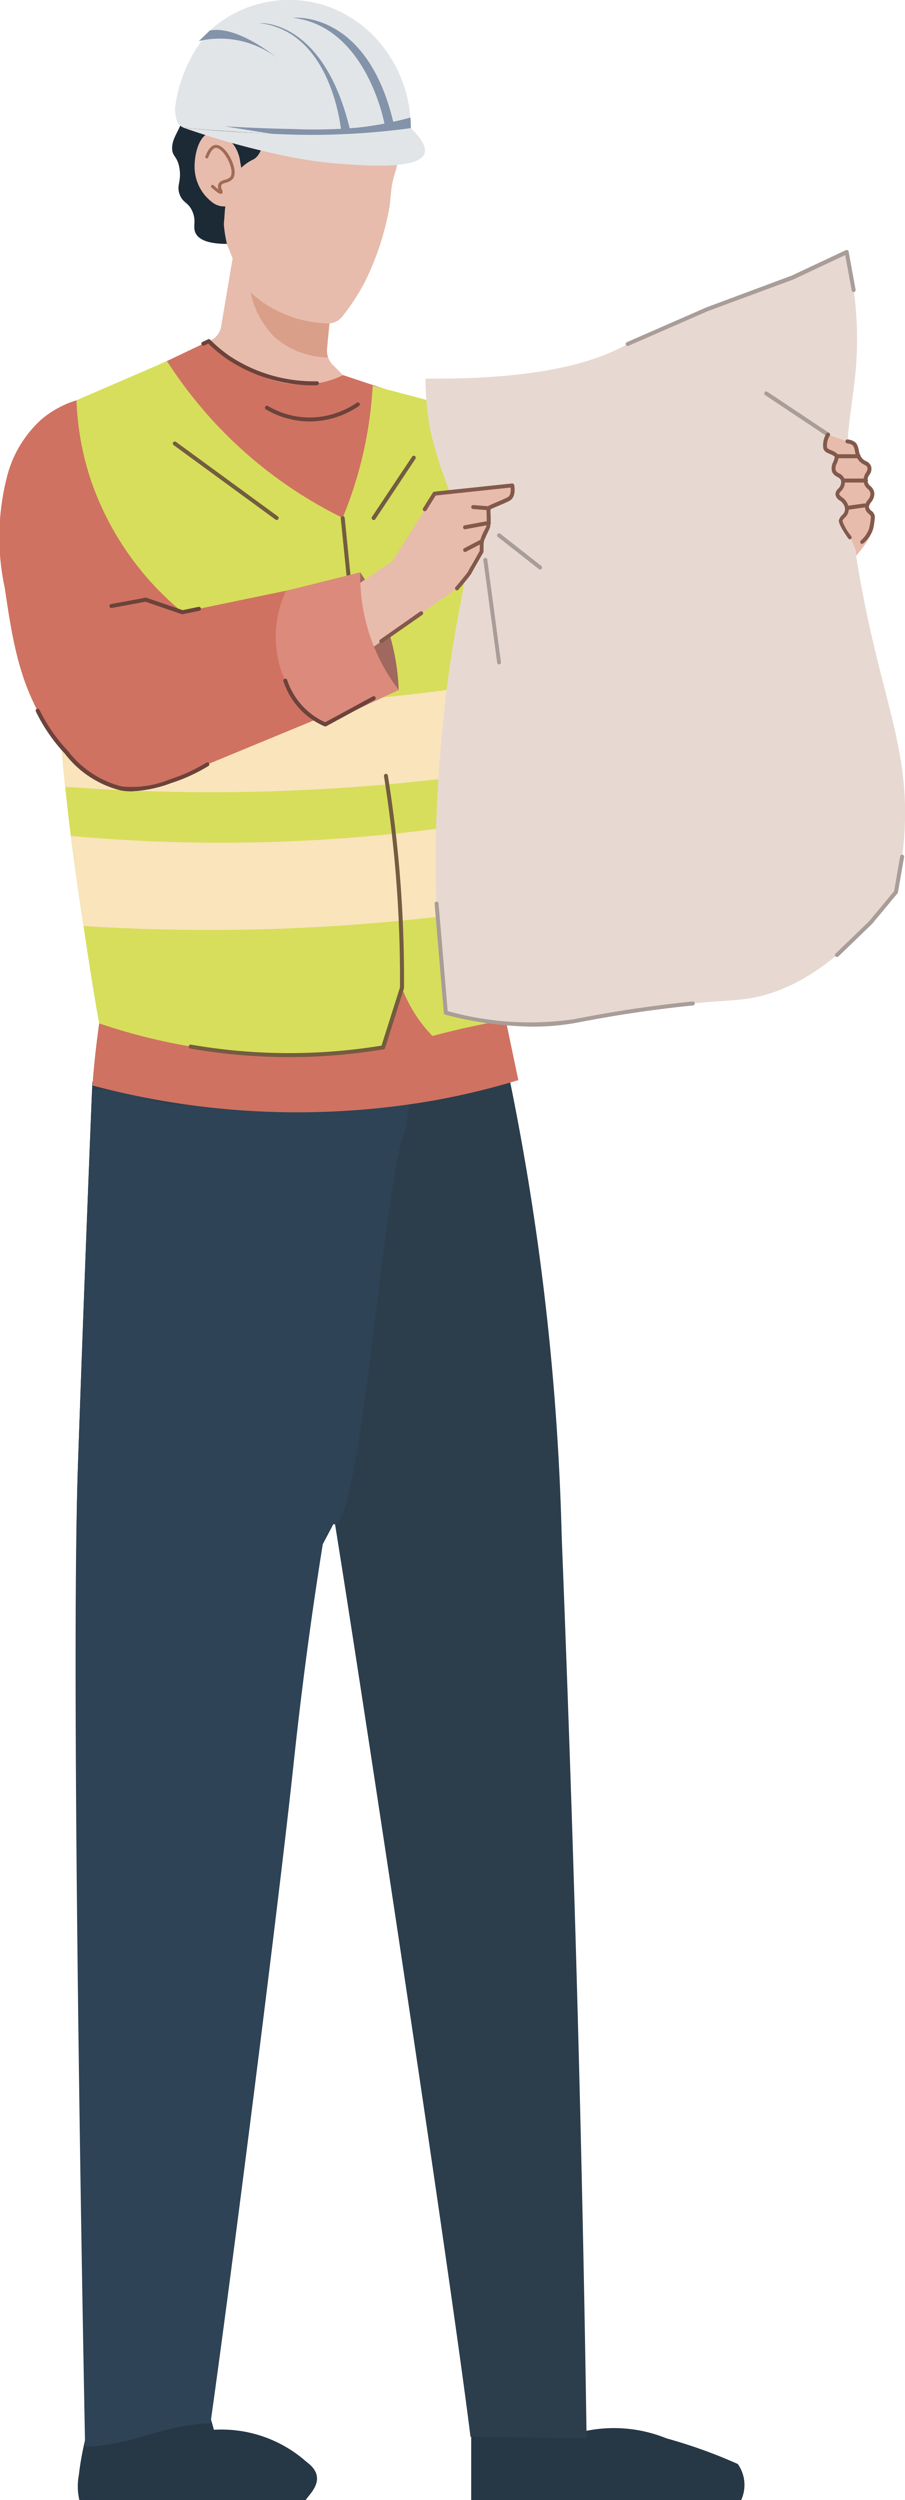 <svg xmlns="http://www.w3.org/2000/svg" xmlns:xlink="http://www.w3.org/1999/xlink" width="33.123" height="91.437" viewBox="0 0 33.123 91.437">
  <defs>
    <clipPath id="clip-path">
      <rect id="Rectangle_5" data-name="Rectangle 5" width="33.123" height="91.437" fill="none"/>
    </clipPath>
  </defs>
  <g id="Group_5957" data-name="Group 5957" transform="translate(0)">
    <g id="Group_10" data-name="Group 10" transform="translate(0)" clip-path="url(#clip-path)">
      <path id="Path_13" data-name="Path 13" d="M17.259,378.822l-.359-1.258H12.934c-.184.691-.316,1.273-.408,1.7a10.827,10.827,0,0,0-.213,1.217,2.215,2.215,0,0,0,.019.908h8.29c.08-.183.861-.782.029-1.391a4.69,4.69,0,0,0-3.391-1.179" transform="translate(-9.428 -289.955)" fill="#263746"/>
      <path id="Path_14" data-name="Path 14" d="M74.323,377.572h3.812v1.391a5.1,5.1,0,0,1,3.328.174,18.443,18.443,0,0,1,2.618.941,1.326,1.326,0,0,1,.122,1.32h-9.88Z" transform="translate(-57.077 -289.961)" fill="#263746"/>
      <path id="Path_15" data-name="Path 15" d="M27.614,162.587c-.057-.258-.113-.5-.169-.743H18.5l-.889,1.343-5.025.678c-.058,1.408-.152,3.769-.263,6.7-.152,4.033-.254,7.018-.26,7.183-.268,7.921.216,33.06.268,35.722,1.78-.045,2.808-.808,4.588-.853.75-5.285,2.5-19.037,3.037-24.068.368-3.469.785-6.283,1.073-8.083l.389-.738c.832,5.091,4.271,27.733,5.008,33.685l4.25.058c-.2-13.521-.587-24.75-.911-32.977a95.055,95.055,0,0,0-2.156-17.908" transform="translate(-9.206 -124.29)" fill="#2c3e4c"/>
      <path id="Path_16" data-name="Path 16" d="M23.921,173.409a5.347,5.347,0,0,0,.206-1.543l-6.07.412c-.3.447-1.525-.5-1.821-.048-1.675.226-2.036-.717-3.711-.491-.058,1.408-.152,3.769-.263,6.7-.152,4.033-.254,7.018-.26,7.183-.268,7.921.216,33.06.268,35.722,1.78-.045,2.808-.808,4.588-.853.75-5.285,2.5-19.037,3.037-24.068.368-3.469.785-6.283,1.073-8.083l.389-.738c.975.366,1.824-12.357,2.565-14.195" transform="translate(-9.155 -131.861)" fill="#2e4355"/>
      <path id="Path_17" data-name="Path 17" d="M37.748,42.97c-.351.774-2.849.7-4.472-.458-.94-.672-1.841-1.888-1.55-2.361a.433.433,0,0,1,.236-.173.685.685,0,0,0,.453-.535q.306-1.817.614-3.633l.616.512,2.8,2.332q-.078.8-.154,1.6a.715.715,0,0,0,.044.325.743.743,0,0,0,.181.281c1.265,1.228,1.366,1.81,1.227,2.115" transform="translate(-24.322 -27.5)" fill="#e7bcac"/>
      <path id="Path_18" data-name="Path 18" d="M42.179,42.267a3.034,3.034,0,0,1-1.976-.75,3.3,3.3,0,0,1-.72-3.5l2.8,2.332q-.077.8-.154,1.6a.715.715,0,0,0,.044.325" transform="translate(-30.161 -29.193)" fill="#da9f88"/>
      <path id="Path_19" data-name="Path 19" d="M34.549,10.542v-.011c.062-1.385.146-3.256,1.017-4.009,1.252-1.082,4.486-.155,5.13,1.52a5.9,5.9,0,0,1-.048,2.89c0,.013-.038.11-.072.244-.02.077-.039.168-.06.291-.039.236-.038.409-.074.682,0,0-.029.207-.1.517a10.125,10.125,0,0,1-.841,2.355,8.133,8.133,0,0,1-.8,1.212.647.647,0,0,1-.551.245,4.366,4.366,0,0,1-2.869-1.188,3.21,3.21,0,0,1-.231-.265q-.341-.9-.729-1.829-.115-.273-.23-.541c0-.02,0-.03-.006-.039-.067-.626.406-.958.458-2.075" transform="translate(-26.176 -4.652)" fill="#e7bcac"/>
      <path id="Path_20" data-name="Path 20" d="M35.381,8.882a3.8,3.8,0,0,0,.3-1.777,3.877,3.877,0,0,0-1.726-2.85c-.112-.053-.229-.1-.229-.1s-.255-.1-.528-.178a4.341,4.341,0,0,0-2.619-.145,2.413,2.413,0,0,0-1.017.841,2.145,2.145,0,0,0-.81.339,4.056,4.056,0,0,0-1.009,1.454,3.449,3.449,0,0,0-.144.418c-.03.113-.044.2-.05.227-.09.483-.393.74-.4,1.141-.01.336.2.291.271.775s-.122.6.006.939c.121.319.32.275.467.623.156.368-.006.56.121.8.1.186.37.381,1.14.381a4.811,4.811,0,0,1-.113-.72c.007-.1.022-.258.022-.258A5.166,5.166,0,0,1,29.3,9.458a.633.633,0,0,1,.107-.139.716.716,0,0,0,.052-.069l.023-.037h0a1.687,1.687,0,0,1,.638-.532c.213-.1.454-.49.569-1.758a4.274,4.274,0,0,0,1.74.416c1.212.019,1.869-.53,2.465-.114a1.333,1.333,0,0,1,.542.939c0,.043-.015.269-.038.533-.007.079-.013.144-.017.187" transform="translate(-20.849 -2.85)" fill="#1c2a35"/>
      <path id="Path_21" data-name="Path 21" d="M32.359,21.9a1.382,1.382,0,0,0-.223-.594c-.172-.237-.53-.547-.861-.472-.446.1-.591.845-.584,1.264a1.627,1.627,0,0,0,.7,1.327.7.7,0,0,0,.48.106.536.536,0,0,0,.136-.047q.016.437.031.874l.546-.834a14.358,14.358,0,0,0-.226-1.623" transform="translate(-23.569 -15.988)" fill="#e7bcac"/>
      <path id="Path_22" data-name="Path 22" d="M32.965,24.628c-.052.013-.137-.035-.352-.23a.055.055,0,1,1,.074-.082c.088.08.148.129.187.158a.279.279,0,0,1-.015-.179c.034-.116.149-.152.25-.183a.378.378,0,0,0,.195-.1c.088-.115.04-.4-.115-.676-.135-.242-.305-.4-.424-.384-.093.009-.186.127-.27.34a.055.055,0,1,1-.1-.041c.1-.261.221-.395.362-.409.2-.02.406.214.532.44.15.27.242.621.106.8a.465.465,0,0,1-.25.139c-.1.03-.16.052-.176.108a.232.232,0,0,0,.029.15c.019.045.043.1,0,.137a.071.071,0,0,1-.029.015" transform="translate(-24.873 -17.541)" fill="#a26b55"/>
      <path id="Path_23" data-name="Path 23" d="M36.22,4.776c-.22.05-.447.1-.678.137A27.514,27.514,0,0,1,31.151,4.9c-1.7-.092-3.21-.218-3.239-.229a.439.439,0,0,1-.274-.317,2.286,2.286,0,0,1-.05-.369,5.3,5.3,0,0,1,1.28-2.873A4.327,4.327,0,0,1,33.08.2a4.476,4.476,0,0,1,2.343,1.815A4.769,4.769,0,0,1,36.206,4.3a4.672,4.672,0,0,1,.014.477" transform="translate(-21.186 0)" fill="#e2e5e8"/>
      <path id="Path_24" data-name="Path 24" d="M42.258,19c-.22.05-.447.1-.678.137a27.515,27.515,0,0,1-4.391-.011l-1.74-.279c1.02.061,1.88.087,2.529.1a18.174,18.174,0,0,0,2.357-.055,12.275,12.275,0,0,0,1.909-.366,4.673,4.673,0,0,1,.014.477" transform="translate(-27.223 -14.227)" fill="#8393a9"/>
      <path id="Path_25" data-name="Path 25" d="M37.295,20.149c.516.5.556.775.5.931-.213.59-2.142.444-3.084.374a15.025,15.025,0,0,1-1.782-.242,28.472,28.472,0,0,1-3.944-1.074c.751.071,1.609.138,2.557.187,1.047.054,1.951.1,3.135.052.7-.026,1.588-.087,2.618-.227" transform="translate(-22.259 -15.464)" fill="#e2e5e8"/>
      <path id="Path_26" data-name="Path 26" d="M23.274,53.774c.333.322,2.035,1.906,4.043,1.531a3.439,3.439,0,0,0,.875-.29l2.975.991q-.151,9.443-.3,18.886l-10.507-.277L21.535,54.6l1.74-.828" transform="translate(-15.634 -41.296)" fill="#d07261"/>
      <path id="Path_27" data-name="Path 27" d="M43.4,64.1l-.121,0a3.181,3.181,0,0,1-1.488-.443.073.073,0,0,1,.074-.125,3.032,3.032,0,0,0,1.42.423,3.069,3.069,0,0,0,1.843-.541.073.073,0,0,1,.082.12,3.236,3.236,0,0,1-1.81.569" transform="translate(-32.066 -48.688)" fill="#6c433b"/>
      <path id="Path_28" data-name="Path 28" d="M35.957,55.15a5.717,5.717,0,0,1-3.254-.961,5.207,5.207,0,0,1-.686-.568l-.151.072a.073.073,0,0,1-.063-.132l.2-.094a.073.073,0,0,1,.083.014,5.049,5.049,0,0,0,.7.588A5.571,5.571,0,0,0,36,55h0a.073.073,0,0,1,0,.145h-.041" transform="translate(-24.392 -41.056)" fill="#6c433b"/>
      <path id="Path_29" data-name="Path 29" d="M65.865,62.92a6.409,6.409,0,0,1,1.562.934c1.254,1.02,1.434,2.124,2.119,3.05a5.923,5.923,0,0,0,4.1,2.1l7.213-1.99q.031,2.052.062,4.1L72.9,76.095a13.926,13.926,0,0,1-7.641-3.506q.3-4.834.61-9.669" transform="translate(-50.113 -48.32)" fill="#d07261"/>
      <path id="Path_30" data-name="Path 30" d="M14.824,154.414q-.058.411-.109.84-.086.733-.137,1.426a29.09,29.09,0,0,0,12.506.548,27.615,27.615,0,0,0,3.082-.742l-.51-2.432a14.677,14.677,0,0,0-3.827-1.4,16.4,16.4,0,0,0-11.005,1.765" transform="translate(-11.195 -116.982)" fill="#d07261"/>
      <path id="Path_31" data-name="Path 31" d="M25.9,80.353c-.023.255-.049.463-.068.6q-.736.115-1.535.281c-.562.118-1.1.248-1.6.384a5.123,5.123,0,0,1-1.12-1.77l-.692,2.181a21.606,21.606,0,0,1-10.39-.875c-.109-.613-.259-1.5-.421-2.565q-.074-.5-.152-1c-.16-1.071-.321-2.166-.462-3.294q-.113-.885-.208-1.8c-.111-1.066-.2-2.164-.252-3.292-.038-.778-.06-1.572-.06-2.383a49.521,49.521,0,0,1,.73-8.455l3.311-1.431a16.015,16.015,0,0,0,6.427,5.733,14.684,14.684,0,0,0,1.1-4.834l1.226.323,1.226.323c.361,1.327.792,3.065,1.184,5.122a37.615,37.615,0,0,1,.613,5.127c.067.854.162,1.831.371,3.2.041.265.086.545.136.842,0,.023.009.057.016.1.039.235.082.493.127.772.141.877.3,1.964.412,3.207q.02.2.035.4a17.184,17.184,0,0,1,.048,3.1" transform="translate(-6.868 -43.727)" fill="#d7de5b"/>
      <path id="Path_32" data-name="Path 32" d="M25.328,110.964c-1.763.256-3.638.465-5.615.6a72.513,72.513,0,0,1-10.262-.032c-.111-1.066-.2-2.163-.252-3.292a61.379,61.379,0,0,0,10.514.136c1.852-.136,3.6-.348,5.243-.612.067.854.162,1.831.371,3.2" transform="translate(-7.065 -82.757)" fill="#f9e4bc"/>
      <path id="Path_33" data-name="Path 33" d="M27.543,132.158c-1.987.312-4.121.564-6.39.717a72.471,72.471,0,0,1-9.507.02c-.16-1.071-.321-2.166-.462-3.294a61.033,61.033,0,0,0,9.969.085c2.131-.156,4.13-.415,5.977-.734.141.877.3,1.964.412,3.207" transform="translate(-8.589 -99.029)" fill="#f9e4bc"/>
      <path id="Path_34" data-name="Path 34" d="M33.444,132.319a21.2,21.2,0,0,1-3.62-.312.073.073,0,0,1,.025-.144,20.937,20.937,0,0,0,6.972.035l.675-2.128a46.853,46.853,0,0,0-.211-4.789c-.094-.98-.22-1.97-.376-2.942a.073.073,0,0,1,.144-.023c.156.975.283,1.967.378,2.951a46.963,46.963,0,0,1,.212,4.815.067.067,0,0,1,0,.022l-.692,2.181a.072.072,0,0,1-.057.05,21.133,21.133,0,0,1-2.853.276q-.3.008-.592.008m4.125-2.537h0Z" transform="translate(-22.857 -93.657)" fill="#735c40"/>
      <path id="Path_35" data-name="Path 35" d="M54.029,83.572a.073.073,0,0,1-.072-.065l-.212-2.095a.073.073,0,0,1,.145-.015l.212,2.095a.073.073,0,0,1-.065.08h-.007" transform="translate(-41.274 -62.459)" fill="#735c40"/>
      <path id="Path_36" data-name="Path 36" d="M31.073,72.46a.074.074,0,0,1-.043-.014L27.3,69.721a.073.073,0,0,1,.086-.118l3.727,2.724a.073.073,0,0,1-.043.132" transform="translate(-20.945 -53.442)" fill="#735c40"/>
      <path id="Path_37" data-name="Path 37" d="M58.692,74.178a.073.073,0,0,1-.061-.113l1.467-2.2a.073.073,0,1,1,.121.081l-1.467,2.205a.073.073,0,0,1-.061.032" transform="translate(-45.017 -55.161)" fill="#735c40"/>
      <path id="Path_38" data-name="Path 38" d="M2.8,63.1a10.359,10.359,0,0,0,.53,2.933,10.77,10.77,0,0,0,3.348,4.817l6.385-1.321a4.343,4.343,0,0,0-.037,1.609,4.529,4.529,0,0,0,1.331,2.483L6.723,76.776A3.355,3.355,0,0,1,4.45,77.3,3.842,3.842,0,0,1,2.1,75.571c-1.35-1.733-1.62-3.549-1.925-5.6A8.87,8.87,0,0,1,.255,65.9,4.218,4.218,0,0,1,1.53,63.787,3.685,3.685,0,0,1,2.8,63.1" transform="translate(0 -48.461)" fill="#d07261"/>
      <path id="Path_39" data-name="Path 39" d="M55.4,90.211a8.208,8.208,0,0,1,1.409,4.3l-.811-.6-1.028-1.876Z" transform="translate(-42.216 -69.279)" fill="#a0685f"/>
      <path id="Path_40" data-name="Path 40" d="M67.843,67.534a42.622,42.622,0,0,1-.311-7.835c.115-2.109.311-3.731.311-3.731.51-4.231,1.126-4.851.591-6.466a16.484,16.484,0,0,1-1.151-3.235A10.817,10.817,0,0,1,67.1,44.34c3.912.039,5.962-.534,7.12-1.119.242-.122,1.069-.56,2.27-1.057,1.082-.448,1.662-.61,2.549-.933a30.508,30.508,0,0,0,3.482-1.523,13.96,13.96,0,0,1,.373,2.954c.037,2.014-.386,2.948-.378,5.006a19.1,19.1,0,0,0,.347,3.155c.823,5.2,2.054,6.951,1.741,10.493a13.865,13.865,0,0,1-.28,1.8c-2.238,2.921-4.158,3.737-5.534,3.917-.694.091-1.734.082-3.793.389-1.409.21-1.661.323-2.472.42a13.3,13.3,0,0,1-4.679-.311" transform="translate(-51.528 -30.494)" fill="#e7d9d1"/>
      <path id="Path_41" data-name="Path 41" d="M98.763,42.908a.073.073,0,0,1-.029-.14l2.91-1.273,3.122-1.163,1.984-.931a.073.073,0,0,1,.1.053l.256,1.4a.073.073,0,0,1-.143.027l-.239-1.3-1.9.894L101.7,41.63,98.792,42.9a.076.076,0,0,1-.029.006" transform="translate(-75.79 -30.253)" fill="#a89d98"/>
      <path id="Path_42" data-name="Path 42" d="M72.136,146.67a13.054,13.054,0,0,1-3.2-.438.073.073,0,0,1-.055-.064l-.339-4a.073.073,0,0,1,.145-.012l.334,3.944a11.12,11.12,0,0,0,4.6.3l.306-.057c.437-.083,1.169-.221,2.168-.363.631-.09,1.268-.168,1.894-.231a.073.073,0,0,1,.015.145c-.624.063-1.259.141-1.888.23-1,.142-1.725.28-2.161.362l-.308.057a8.7,8.7,0,0,1-1.507.126" transform="translate(-52.636 -109.122)" fill="#a89d98"/>
      <path id="Path_43" data-name="Path 43" d="M131.777,138.456a.073.073,0,0,1-.051-.125l1.227-1.184.915-1.1.222-1.274a.073.073,0,0,1,.144.025l-.225,1.294a.07.07,0,0,1-.016.034l-.932,1.12-1.233,1.19a.073.073,0,0,1-.051.02" transform="translate(-101.144 -103.454)" fill="#a89d98"/>
      <path id="Path_44" data-name="Path 44" d="M76.8,91.836a.073.073,0,0,1-.072-.063l-.505-3.75a.073.073,0,0,1,.062-.082.072.072,0,0,1,.082.062l.5,3.75a.073.073,0,0,1-.062.082H76.8" transform="translate(-58.532 -67.535)" fill="#a89d98"/>
      <path id="Path_45" data-name="Path 45" d="M79.97,85.39a.072.072,0,0,1-.045-.016l-1.5-1.175a.073.073,0,1,1,.09-.115l1.5,1.175a.073.073,0,0,1-.045.13" transform="translate(-60.204 -64.562)" fill="#a89d98"/>
      <path id="Path_46" data-name="Path 46" d="M122.866,63.338a.072.072,0,0,1-.04-.012l-2.267-1.509a.073.073,0,0,1,.081-.121l2.267,1.509a.073.073,0,0,1-.04.133" transform="translate(-92.56 -47.37)" fill="#a89d98"/>
      <path id="Path_47" data-name="Path 47" d="M54.284,80.457l1.765-1.189L57.6,76.8l2.845-.3a.523.523,0,0,1-.336.61,1.59,1.59,0,0,0-.532.229,1.7,1.7,0,0,0,0,.536c.052.21-.275.466-.252.606a.667.667,0,0,1-.116.49c-.117.163-.326.42-.3.606s-.4.625-.4.625q-.64.442-1.283.89-1.271.886-2.518,1.772l-.42-2.4" transform="translate(-41.688 -58.744)" fill="#e7bcac"/>
      <path id="Path_48" data-name="Path 48" d="M67.963,80.092a.074.074,0,0,1-.047-.017.073.073,0,0,1-.008-.1c.208-.244.437-.524.459-.568.033-.07.359-.635.428-.755,0-.132.011-.322.01-.351a1.7,1.7,0,0,1,.181-.437c.03-.063.053-.113.06-.129.009-.04.006-.328,0-.466s0-.169,0-.185c.008-.059.051-.079.379-.219.132-.056.282-.12.383-.172.133-.068.129-.259.117-.359l-2.741.292-.334.534a.073.073,0,1,1-.123-.077l.353-.564a.073.073,0,0,1,.054-.034l2.845-.3a.072.072,0,0,1,.078.055c0,.018.1.44-.182.586-.106.054-.258.119-.393.176-.109.046-.241.1-.292.131,0,.029,0,.079,0,.138a2.431,2.431,0,0,1-.015.521c-.007.017-.032.07-.063.137-.052.11-.16.34-.168.381s-.009.335-.01.369a.072.072,0,0,1-.01.034c-.16.277-.407.707-.431.759-.036.076-.376.479-.48.6a.072.072,0,0,1-.055.026" transform="translate(-51.238 -58.503)" fill="#82594b"/>
      <path id="Path_49" data-name="Path 49" d="M73.12,82.413a.073.073,0,0,1-.013-.145l.862-.159a.073.073,0,1,1,.026.143l-.862.159H73.12" transform="translate(-56.098 -63.056)" fill="#82594b"/>
      <path id="Path_50" data-name="Path 50" d="M74.97,79.795h-.006L74.4,79.75a.073.073,0,0,1-.067-.078.074.074,0,0,1,.078-.067l.563.045a.073.073,0,0,1-.006.145" transform="translate(-57.086 -61.133)" fill="#82594b"/>
      <path id="Path_51" data-name="Path 51" d="M73.12,85.458a.073.073,0,0,1-.034-.137L73.7,85a.073.073,0,1,1,.067.129l-.617.321a.071.071,0,0,1-.034.008" transform="translate(-56.097 -65.27)" fill="#82594b"/>
      <path id="Path_52" data-name="Path 52" d="M59.906,97.518a.073.073,0,0,1-.042-.132l1.453-1.019a.073.073,0,1,1,.084.119L59.947,97.5a.072.072,0,0,1-.042.013" transform="translate(-45.949 -73.995)" fill="#82594b"/>
      <path id="Path_53" data-name="Path 53" d="M46.566,90.211l-2.715.676a3.911,3.911,0,0,0-.138,3.03,3.816,3.816,0,0,0,1.57,1.856l2.693-1.259a6.845,6.845,0,0,1-1.409-4.3" transform="translate(-33.381 -69.279)" fill="#dc8a7c"/>
      <path id="Path_54" data-name="Path 54" d="M19.959,94.812a.068.068,0,0,1-.023,0L18.6,94.354l-1.227.227a.073.073,0,1,1-.026-.143l1.246-.23a.073.073,0,0,1,.037,0l1.333.454.579-.12a.074.074,0,0,1,.086.057.073.073,0,0,1-.057.086l-.6.124h-.015" transform="translate(-13.276 -72.347)" fill="#6c433b"/>
      <path id="Path_55" data-name="Path 55" d="M9.15,114.724a2.458,2.458,0,0,1-.4-.032,3.7,3.7,0,0,1-2.064-1.352A6.24,6.24,0,0,1,5.628,111.8a.073.073,0,0,1,.131-.064,6.084,6.084,0,0,0,1.039,1.5,3.587,3.587,0,0,0,1.981,1.308,3.642,3.642,0,0,0,1.754-.262,6.1,6.1,0,0,0,1.329-.607.073.073,0,1,1,.076.124,6.245,6.245,0,0,1-1.361.622,4.67,4.67,0,0,1-1.426.3" transform="translate(-4.316 -85.78)" fill="#6c433b"/>
      <path id="Path_56" data-name="Path 56" d="M46.209,108.691a.073.073,0,0,1-.029-.006,2.7,2.7,0,0,1-.767-.5,2.755,2.755,0,0,1-.736-1.153.073.073,0,0,1,.138-.045,2.612,2.612,0,0,0,.7,1.092,2.559,2.559,0,0,0,.694.459l1.742-.945a.073.073,0,0,1,.07.128l-1.773.962a.074.074,0,0,1-.035.009" transform="translate(-34.307 -82.123)" fill="#6c433b"/>
      <path id="Path_57" data-name="Path 57" d="M131.258,68.843s-.871-.317-.964-.345-.155.469,0,.547c.2.1.325.166.358.311s-.164.236-.155.4c.006.1.086.23.4.371a1.465,1.465,0,0,1-.11.319c-.083.172-.131.185-.134.263-.007.2.322.255.341.467.017.192-.242.255-.226.466.01.132.113.137.257.4.053.1.066.192.145.358a1.373,1.373,0,0,1,.155.529c.68-.794.719-1.18.617-1.385-.078-.157-.268-.266-.248-.465s.229-.242.234-.433-.23-.248-.24-.472.2-.261.18-.445-.271-.224-.464-.531a1.06,1.06,0,0,1-.14-.358" transform="translate(-99.989 -52.603)" fill="#e7bcac"/>
      <path id="Path_58" data-name="Path 58" d="M130.79,72.095a.073.073,0,0,1-.059-.031c-.244-.342-.367-.581-.347-.672a.407.407,0,0,1,.122-.191.288.288,0,0,0,.1-.189.31.31,0,0,0-.009-.1.424.424,0,0,0-.184-.242.31.31,0,0,1-.157-.229.292.292,0,0,1,.1-.2.334.334,0,0,0,.109-.218.235.235,0,0,0,0-.065c-.014-.073-.063-.105-.142-.152a.388.388,0,0,1-.189-.185.493.493,0,0,1,.046-.368c.04-.1.064-.167.035-.2a1.089,1.089,0,0,0-.178-.09l-.084-.039a.259.259,0,0,1-.14-.158.828.828,0,0,1,.107-.536.073.073,0,1,1,.128.07.7.7,0,0,0-.1.421.113.113,0,0,0,.063.071l.084.039a.97.97,0,0,1,.205.106.176.176,0,0,1,.021.021c.089.1.036.234-.01.349a.386.386,0,0,0-.046.259.265.265,0,0,0,.127.113.366.366,0,0,1,.211.249.379.379,0,0,1,0,.1.477.477,0,0,1-.145.306c-.04.045-.063.072-.062.1s.037.068.1.118a.562.562,0,0,1,.236.324.456.456,0,0,1,.012.145.426.426,0,0,1-.146.279.278.278,0,0,0-.084.122,1.9,1.9,0,0,0,.324.555.073.073,0,0,1-.017.1.072.072,0,0,1-.042.014" transform="translate(-99.68 -52.366)" fill="#82594b"/>
      <path id="Path_59" data-name="Path 59" d="M133.361,79.583a.073.073,0,0,1-.01-.145l.649-.091a.073.073,0,0,1,.02.144l-.649.091h-.01" transform="translate(-102.36 -60.935)" fill="#82594b"/>
      <path id="Path_60" data-name="Path 60" d="M133.577,75.572h-.837a.073.073,0,1,1,0-.146h.837a.073.073,0,1,1,0,.146" transform="translate(-101.883 -57.924)" fill="#82594b"/>
      <path id="Path_61" data-name="Path 61" d="M132.569,71.744h-.795a.073.073,0,0,1,0-.146h.795a.073.073,0,1,1,0,.146" transform="translate(-101.141 -54.985)" fill="#82594b"/>
      <path id="Path_62" data-name="Path 62" d="M133.976,73.1a.073.073,0,0,1-.049-.127,1.056,1.056,0,0,0,.3-.435,2.676,2.676,0,0,0,.064-.4.147.147,0,0,0,0-.028c0-.044-.026-.066-.073-.107a.355.355,0,0,1-.133-.194.383.383,0,0,1,.1-.321.346.346,0,0,0,.091-.234.25.25,0,0,0-.1-.166.432.432,0,0,1-.15-.266.483.483,0,0,1,.086-.325c.044-.076.068-.122.052-.183s-.05-.076-.121-.116a.549.549,0,0,1-.25-.235.81.81,0,0,1-.085-.257.592.592,0,0,0-.055-.18c-.034-.065-.169-.1-.23-.105a.073.073,0,0,1,.015-.145c.027,0,.266.032.344.184a.732.732,0,0,1,.069.219.668.668,0,0,0,.07.216.409.409,0,0,0,.192.176.329.329,0,0,1,.191.2.36.36,0,0,1-.066.3.339.339,0,0,0-.068.233.29.29,0,0,0,.108.181.387.387,0,0,1,.141.256.482.482,0,0,1-.117.331c-.059.084-.091.135-.075.2a.218.218,0,0,0,.087.117.291.291,0,0,1,.123.206.238.238,0,0,1,0,.048,2.787,2.787,0,0,1-.07.429,1.179,1.179,0,0,1-.345.5.073.073,0,0,1-.049.019" transform="translate(-102.418 -53.206)" fill="#82594b"/>
      <path id="Path_63" data-name="Path 63" d="M46.178,2.79s2.739-.309,3.7,3.9l-.347-.039S48.879,3.1,46.178,2.79" transform="translate(-35.463 -2.139)" fill="#8393a9"/>
      <path id="Path_64" data-name="Path 64" d="M40.857,3.634s2.392-.193,3.357,4.012l-.347-.039s-.309-3.665-3.009-3.974" transform="translate(-31.377 -2.79)" fill="#8393a9"/>
      <path id="Path_65" data-name="Path 65" d="M31.779,4.733l-.4.386a3.435,3.435,0,0,1,2.855.617s-1.437-1.2-2.454-1" transform="translate(-24.098 -3.619)" fill="#8393a9"/>
    </g>
  </g>
</svg>
